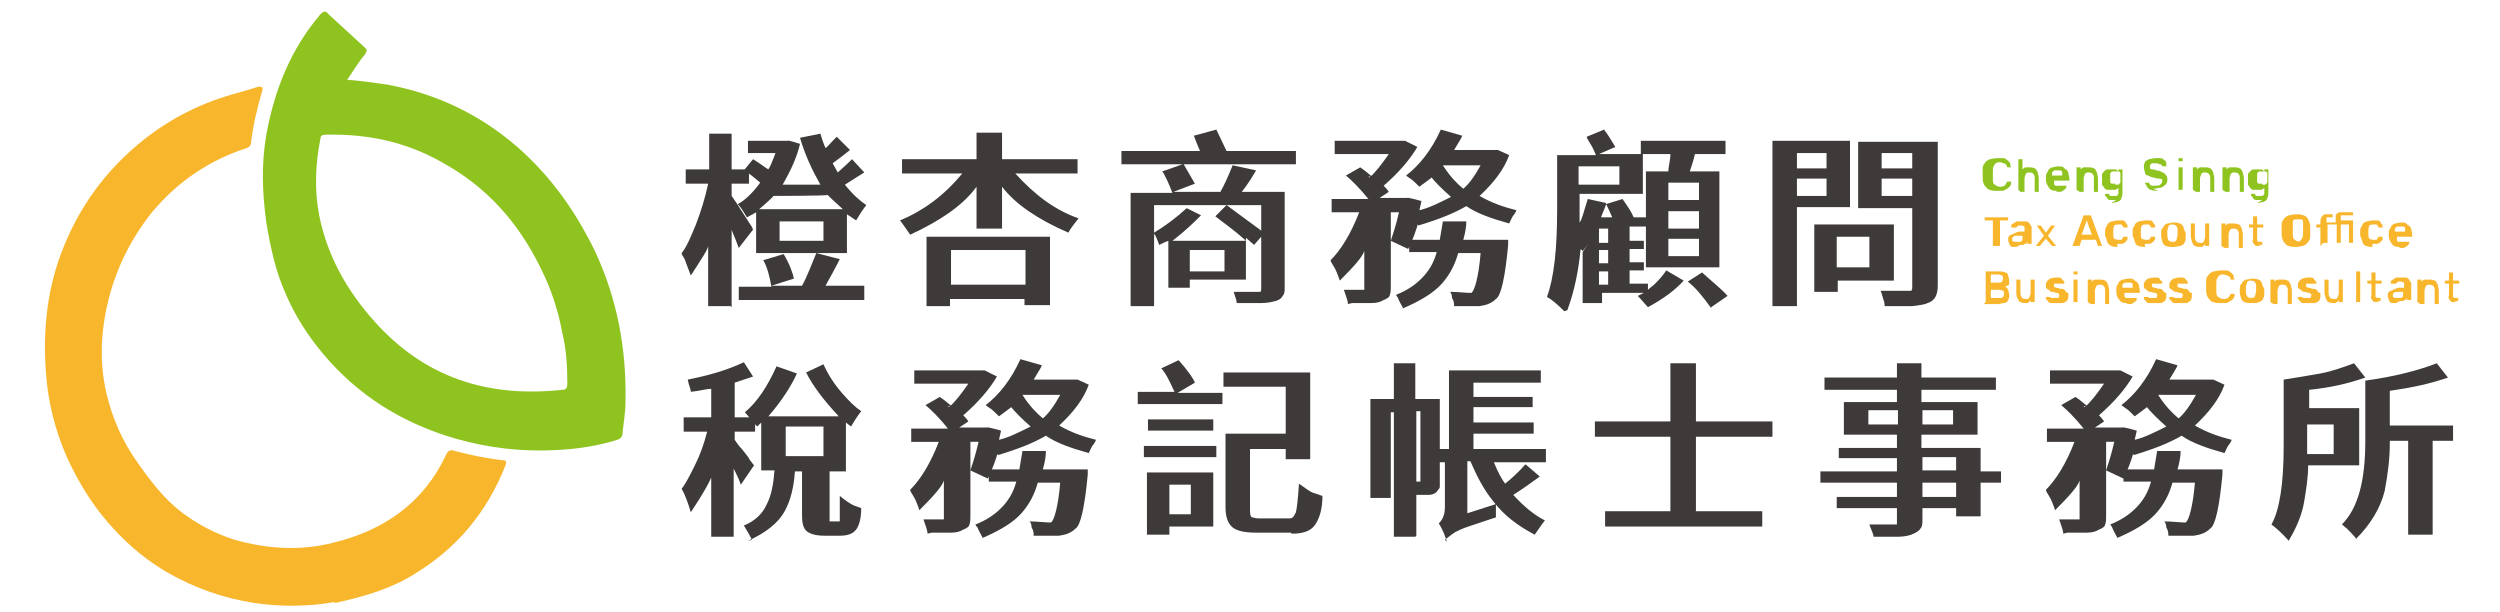 <?xml version="1.0" encoding="UTF-8"?>
<svg id="_圖層_1" data-name="圖層 1" xmlns="http://www.w3.org/2000/svg" version="1.1" viewBox="0 0 245 60">
  <defs>
    <style>
      .cls-1 {
        fill: #3d3a39;
      }

      .cls-1, .cls-2, .cls-3 {
        stroke-width: 0px;
      }

      .cls-2 {
        fill: #f8b62d;
      }

      .cls-3 {
        fill: #8fc31f;
      }
    </style>
  </defs>
  <g>
    <path class="cls-3" d="M33.8,7.8c1.5.1,2.8.3,4.2.5,4.8.9,9,2.9,12.7,6.1,3.3,2.9,5.7,6.3,7.6,10.2,2.2,4.7,3.1,9.6,3,14.8,0,1-.2,2.1-.3,3.1,0,.3-.2.5-.5.6-1.9.6-3.9.9-5.9,1-3.4.2-6.7-.2-9.9-1.1-5.2-1.5-9.6-4.2-13.1-8.4-1.5-1.8-2.7-3.7-3.6-5.8-1-2.2-1.5-4.6-1.9-7-.4-2.9-.5-5.7,0-8.6.8-4.4,2.4-8.4,5.3-11.8.3-.3.5-.4.8,0,1.2,1.1,2.4,2.2,3.6,3.3.3.3,0,.4,0,.6-.7.8-1.2,1.7-1.9,2.7ZM55.1,32.6c-.4-2.2-1.1-4.3-2.1-6.3-2.2-4.5-5.3-8-9.7-10.4-3.5-2-7.3-2.8-11.4-2.7-.3,0-.5.1-.5.4-.5,2.5-.6,5.1-.1,7.6.8,3.9,2.7,7.3,5.4,10.3,4.9,5.5,11.1,7.5,18.4,6.7.4,0,.5-.2.5-.6,0-1.7-.1-3.4-.5-5Z"/>
    <path class="cls-2" d="M32.8,59c-5.2.9-11,.2-16.4-2.9-1.9-1.1-3.6-2.5-5.1-4.1-2-2.1-3.5-4.5-4.7-7.1-1.2-2.7-1.9-5.5-2.1-8.4-.3-4,.1-8,1.5-11.7,1.7-4.5,4.4-8.2,8.2-11.2,2.7-2.1,5.7-3.6,9.1-4.5.7-.2,1.4-.4,2-.6.4,0,.5,0,.4.4-.5,1.7-.9,3.4-1.1,5.1,0,.3-.2.4-.4.5-3.7,1.2-6.8,3.3-9.3,6.3-2,2.5-3.4,5.3-4.2,8.3-.8,3.1-1,6.2-.3,9.3.6,2.6,1.6,4.9,3.2,7.1,1.2,1.7,2.5,3.4,4.2,4.7,1.6,1.2,3.3,2.1,5.2,2.7,3.2.9,6.4,1.1,9.6.3,5-1.2,8.9-3.9,11.1-8.6.2-.4.4-.6.9-.4,1.5.4,3,.7,4.6.9.4,0,.5.1.3.6-1.8,4.5-4.7,8-8.8,10.5-2.2,1.4-4.7,2.2-7.9,2.9Z"/>
  </g>
  <g>
    <path class="cls-1" d="M71.6,30h-2.2v-5.9c0,.3-.6,1.2-1.7,2.9-.3-.8-.5-1.3-.6-1.6-.2-.3-.3-.5-.3-.6.5-.6.9-1.6,1.4-2.8.5-1.3.9-2.6,1.2-4h-2.2v-1.4h2.3v-3.5h2.2v3.5h1.7v1.4h-1.7v1.2c.2.3.5.7.8,1.2.3.5.6.9.9,1.4.3.4.4.7.4.7l-1.4,1.8c-.4-1.1-.7-1.7-.7-1.8v7.6ZM83,24.8h-8.9v-4h0s-.3.2-.9.5c-.3-.5-.6-1-.9-1.3.6-.3,1.4-1,2.2-2.1-.7-.6-1.2-1-1.6-1.2l.9-1.1c.8.5,1.3.9,1.5,1,.2-.3.4-.8.7-1.6h-2.7v-1.2h3.9c0-.1,1.2.3,1.2.3-.3,1.3-.9,2.6-1.7,4h3.7c-.8-1.4-1.5-2.9-2-4.6l2-.4c.2.7.4,1.2.5,1.4.1,0,.5-.5,1.1-1.1l1.3,1.3c-.5.4-1,.8-1.7,1.3l.5.9c.2-.2.7-.6,1.4-1.3l1.2,1.3c-.5.3-1.1.7-1.9,1.2.8,1,1.5,1.6,2.1,2-.4.5-.7,1-1,1.5-.6-.4-.9-.6-.9-.6,0,0,0,0,0,0v3.9ZM84.7,29.4h-12.3v-1.3h3.2c-.2-1.1-.4-1.9-.8-2.6l2-.6c.6,1,.9,1.9,1,2.4l-2.2.7h3c.5-.9.9-2,1.4-3.2l2.3.6h0c0,0-.5,1-1.4,2.6h3.8v1.3ZM82.6,20.5c-.9-.8-1.4-1.3-1.5-1.4h0c0,.1-5.3.1-5.3.1h0c0,.1-1.4,1.3-1.4,1.3h8.2ZM80.7,23.6v-1.9h-4.3v1.9h4.3Z"/>
    <path class="cls-1" d="M89.2,23c-.3-.4-.6-.9-1-1.4,2.2-.9,4.3-2.4,6.1-4.6h-5.9v-1.4h7.3v-2.6h2.5v2.6h7.4v1.4h-6.1c1.9,2.1,3.9,3.6,6.2,4.4-.4.5-.8,1-1,1.4-3-1.3-5.2-2.8-6.5-4.5v4.1h-2.5v-4.1c-1.3,1.8-3.5,3.3-6.5,4.7ZM93.2,30h-2.4v-6.8h12.1v6.7h-2.5v-.6h-7.3v.7ZM100.5,27.9v-3.4h-7.3v3.4h7.3Z"/>
    <path class="cls-1" d="M113.1,30h-2.3v-11.1h4.1c-.2-.5-.4-1-.6-1.4-.2-.4-.3-.6-.4-.7l2-.7h-6v-1.3h7.7c-.3-.7-.5-1.2-.6-1.5l2.2-.6c.4.8.7,1.5,1,2.1h6.8v1.3h-11l1.1,1.9-2.1.8h4.6c.4-.7.8-1.6,1.2-2.6l2.3.5c-.3.5-.7,1.2-1.4,2.1h4.2v9.4c0,.3,0,.6-.2.8-.1.2-.3.4-.7.5-.4.1-.8.2-1.4.2-.6,0-1.3,0-2.4,0,0-.2-.1-.5-.3-1.1h2.6c0,0,.1,0,.1-.3,0-.2,0-1.9,0-5.1l-.7.8-.8-.7v4.1h-5.5v.8h-2.1v-4.6h0s-.3.1-.9.4c-.2-.6-.4-1-.5-1.1v6.8ZM122,23.5c-1-.9-2-1.6-2.9-2.3l1.1-1.1h-7.1v2.7c1-.6,2.1-1.4,3.2-2.4l1.4.7c-.6.6-1.5,1.5-2.8,2.5h7.2ZM120,26.6v-2.1h-3.4v2.1h3.4ZM123.6,22.6v-2.5h-3.4l3.4,2.5Z"/>
    <path class="cls-1" d="M132.1,29.8c0-.3-.2-.8-.4-1.4.6,0,1.2,0,2,0,0,0,0,0,0,0,0,0,0-1.3,0-3.8-.2.6-1,1.5-2.4,2.9-.2-.6-.4-1.1-.6-1.4-.2-.3-.3-.5-.3-.6,1-1,2-2.6,2.8-4.7h-2.7v-1.3h3.6c-.8-1-1.6-1.8-2.2-2.3l1.4-.8c.6.4,1,.8,1.4,1.1-.3-.2-.5-.2-.6-.2s0,0,0,0c0,0,0,0,.1.1.6-.5,1.2-1.3,1.9-2.3h-5.3v-1.3h6.9c0,0,1.2.6,1.2.6-.7,1.2-1.8,2.5-3.3,3.8.4.4.5.6.5.6l-.9.6h2.7c0-.1,1.4.3,1.4.3,0,.1-.1.4-.2.9.9-.2,1.9-.7,3.1-1.3-.9-.8-1.5-1.4-1.9-1.9,0,0-.5.4-1.2.9-.4-.4-.7-.7-.9-.8-.3-.2-.4-.3-.4-.3,1.3-1,2.5-2.5,3.4-4.5l2.1.6c-.1.3-.4.7-.8,1.4h4.3c0,0,1.1.5,1.1.5-.5,1.4-1.5,2.7-2.9,4,1.2.7,2.4,1.1,3.6,1.4,0,0,0,.1-.2.4-.2.2-.3.5-.5.9-1.8-.5-3.2-1-4.2-1.7-1.2.7-2.7,1.3-4.7,1.9-.1-.2-.2-.5-.3-.7l.3.4c-.2.7-.5,1.6-1,2.6l-1.7-.8c.2-.6.5-1.5.8-2.8h-.8v7.2c0,.4,0,.7-.1.9,0,.2-.3.4-.6.5-.3.2-.7.3-1.2.3-.5,0-1.1,0-1.9,0ZM137.5,30.2c-.2-.4-.4-.7-.5-1-.1-.2-.2-.3-.2-.3,1-.4,1.8-.9,2.5-1.6.7-.7,1.2-1.5,1.5-2.6h-2.7v-1.2h3c.1-.6.2-1.2.3-1.8h2.3c0,.5-.1,1.1-.3,1.8,2.5,0,4,0,4.4,0,0,.2,0,.3,0,.5-.3,3.2-.7,5-1.2,5.3-.4.4-.9.6-1.6.7-.2,0-.5,0-.9,0s-1,0-1.6,0c0-.2,0-.5-.2-.8,0-.3-.1-.5-.2-.6.8,0,1.5.1,1.9.1s.2,0,.2,0c.3-.2.7-1.5.9-3.9h-2.2c-.3,1.1-.8,2.1-1.6,3-.8.9-2.1,1.7-4,2.5ZM143.4,18.5c.5-.4,1.1-1.2,1.7-2.3h-3.7c.7,1.1,1.4,1.8,2,2.3Z"/>
    <path class="cls-1" d="M153.3,30.5c-.7-.7-1.3-1.2-1.7-1.4.7-1.9,1-4.7,1-8.6v-5.3h3.8c-.2-.5-.4-.9-.6-1.2-.2-.3-.3-.5-.3-.6l1.7-.7c.6.8.9,1.4,1.1,1.7l-1.6.7h4.3v3.9h-6.2c0,1.6,0,2.5,0,2.8.2-.2.4-1,.8-2.3l1.8.4c0,.3-.3.8-.5,1.4h1.1c-.3-.7-.5-1.1-.6-1.3l1.6-.5c.5.7.9,1.3,1.1,1.8h1.3v.9h-1.7v1.4h1.4v.8h-1.4v1.3h1.4v.8h-1.4v1.3h1.8v.6s.2-.2.6-.5c.4-.4.8-.8,1.2-1.4l1.7,1c-.8.9-2,1.8-3.5,2.6-.3-.3-.6-.7-1-1.1l.6-.3h-4.1v1h-1.9v-5c.4-.6.6-.8.6-.8,0,0-.2.2-.6.7l-.5-.5.3.3c-.2,2.1-.6,4.1-1.3,6ZM158.7,18.1v-1.8h-4v1.8h4ZM157.6,23.8v-1.4h-.9v1.4h.9ZM157.6,25.8v-1.3h-.9v1.3h.9ZM157.6,27.9v-1.3h-.9v1.3h.9ZM168.6,26.2h-7.3v-9.4h2.2c0-.5.2-1.1.2-1.7h-2.9v-1.3h8.3v1.3h-3c-.1.5-.3,1.1-.5,1.7h2.9v9.4ZM166.5,19.6v-1.7h-3v1.7h3ZM166.5,22.4v-1.7h-3v1.7h3ZM166.5,25.1v-1.7h-3v1.7h3ZM167.7,30.2c-.8-1.1-1.5-2-2.3-2.6l1.4-.9c1.1,1,2,1.7,2.5,2.3l-1.6,1.1Z"/>
    <path class="cls-1" d="M176.1,30h-2.4V13.8h7.6v6.5h-5.2v9.7ZM179,16.5v-1.5h-2.9v1.5h2.9ZM179,19.2v-1.7h-2.9v1.7h2.9ZM180.1,28.6h-2.3v-6.6h7.8v5.5h-5.5v1.1ZM183.2,26.2v-3h-3.2v3h3.2ZM184.7,30c0-.3-.1-.6-.2-.9-.1-.4-.2-.6-.2-.6.9,0,1.8,0,2.6,0h.4c0,0,.1-.1.1-.3,0-.2,0-2.8,0-7.8h-5.3v-6.5h7.8v14.1c0,.9-.3,1.5-1,1.7-.4.2-.9.2-1.5.3-.6,0-1.5,0-2.6,0ZM187.4,16.5v-1.5h-3v1.5h3ZM187.4,19.2v-1.7h-3v1.7h3Z"/>
    <path class="cls-1" d="M71.9,52.6h-2.2v-5.8c-.2.5-.8,1.6-2,3.4-.3-1-.6-1.8-.9-2.3.4-.5.8-1.3,1.3-2.3.5-1,.9-2.1,1.2-3.3h-2.3v-1.4h2.7v-2.8c-.4,0-1.1.2-2,.3,0-.3-.2-.6-.3-1.2,2-.4,3.8-.9,5.5-1.7l.9,1.4c-.6.2-1.2.4-1.8.6v3.4h2v1.4h-2v.8c.2.3.4.6.7.9.3.4.6.7.8,1.1.3.4.4.5.4.5l-1.3,1.9c-.3-.9-.7-1.5-.9-2l.2.3v6.8ZM73.7,52.9c-.2-.4-.5-.9-.8-1.4,1-.4,1.8-1.1,2.2-2,.5-.9.7-2.1.8-3.4h-1.3v-4.7c.3-.3.5-.5.5-.5-.1.2-.4.4-.9.9l-1.2-1.4c1.2-1,2.2-2.5,3.1-4.5l2,.7c-.6,1.3-1.5,2.7-2.8,4.2h6.9c-1.4-1.5-2.5-2.9-3.2-4.3l1.7-.8c.5,1.1,1.1,2,1.8,2.8.7.8,1.3,1.4,1.9,1.8-.4.5-.7,1-1,1.5-.5-.4-.9-.7-1-.8l.5.4v4.8h-1.6c0,3.2,0,4.8,0,4.9,0,0,0,0,0,0s0,0,0,0h1c0,0,0,0,0,0s0,0,0-.1c0,0,0-.3,0-.6,0-.4,0-1,0-1.8.6.5,1.1.8,1.3.9.3.1.5.2.8.3,0,1-.2,1.7-.5,2.1-.3.4-.8.6-1.6.6h-1.5c-.9,0-1.5-.2-1.8-.5-.3-.3-.4-.8-.4-1.5v-4.3h-.7c-.1,1.5-.4,2.8-1,3.9-.6,1.1-1.8,2.1-3.6,2.9ZM80.7,44.7v-2.9h-3.7v2.9h3.7Z"/>
    <path class="cls-1" d="M90.9,52.3c0-.3-.2-.8-.4-1.4.6,0,1.2,0,2,0,0,0,0,0,0,0,0,0,0-1.3,0-3.8-.2.6-1,1.5-2.4,2.9-.2-.6-.4-1.1-.6-1.4-.2-.3-.3-.5-.3-.6,1-1,2-2.6,2.8-4.7h-2.7v-1.3h3.6c-.8-1-1.6-1.8-2.2-2.3l1.4-.8c.6.4,1,.8,1.4,1.1-.3-.2-.5-.2-.6-.2s0,0,0,0c0,0,0,0,.1.1.6-.5,1.2-1.3,1.9-2.3h-5.3v-1.3h6.9c0,0,1.2.6,1.2.6-.7,1.2-1.8,2.5-3.3,3.8.4.4.5.6.5.6l-.9.6h2.7c0-.1,1.4.3,1.4.3,0,.1-.1.4-.2.9.9-.2,1.9-.7,3.1-1.3-.9-.8-1.5-1.4-1.9-1.9,0,0-.5.4-1.2.9-.4-.4-.7-.7-.9-.8-.3-.2-.4-.3-.4-.3,1.3-1,2.5-2.5,3.4-4.5l2.1.6c-.1.3-.4.7-.8,1.4h4.3c0,0,1.1.5,1.1.5-.5,1.4-1.5,2.7-2.9,4,1.2.7,2.4,1.1,3.6,1.4,0,0,0,.1-.2.4-.2.2-.3.5-.5.9-1.8-.5-3.2-1-4.2-1.7-1.2.7-2.7,1.3-4.7,1.9-.1-.2-.2-.5-.3-.7l.3.4c-.2.7-.5,1.6-1,2.6l-1.7-.8c.2-.6.5-1.5.8-2.8h-.8v7.2c0,.4,0,.7-.1.9,0,.2-.3.4-.6.5-.3.2-.7.3-1.2.3-.5,0-1.1,0-1.9,0ZM96.3,52.7c-.2-.4-.4-.7-.5-1-.2-.2-.2-.3-.2-.3,1-.4,1.8-.9,2.5-1.6.7-.7,1.2-1.5,1.5-2.6h-2.7v-1.2h3c.1-.6.2-1.2.3-1.8h2.3c0,.5-.1,1.1-.3,1.8,2.5,0,4,0,4.4,0,0,.2,0,.3,0,.5-.3,3.2-.7,5-1.2,5.3-.4.4-.9.6-1.6.7-.2,0-.5,0-.9,0s-1,0-1.6,0c0-.2,0-.5-.2-.8,0-.3-.1-.5-.2-.6.8,0,1.5.1,1.9.1s.2,0,.2,0c.3-.2.7-1.5.9-3.9h-2.2c-.3,1.1-.8,2.1-1.6,3-.8.9-2.1,1.7-4,2.5ZM102.2,41c.5-.4,1.1-1.2,1.7-2.3h-3.7c.7,1.1,1.4,1.8,2,2.3Z"/>
    <path class="cls-1" d="M119.8,39.6h-8.3v-1.2h3.6c-.5-1.1-.9-1.9-1.3-2.3l1.7-.8c1,1.1,1.5,1.9,1.6,2.2l-1.7,1h4.4v1.2ZM119.2,44.8h-7.1v-1.1h7.1v1.1ZM114.6,52.4h-2.2v-6.1h6.5v5.3h-4.3v.8ZM118.9,42.2h-6.4v-1.1h6.4v1.1ZM116.7,50.4v-2.9h-2.1v2.9h2.1ZM126.5,52.2h-3.4c-1.2,0-2-.2-2.4-.6-.4-.4-.6-1-.6-1.9v-7.2h5.9v-4.6h-6.1v-1.4h8.5v8.5h-2.4v-1h-3.5v5.8c0,.5,0,.8.2.9.1,0,.3.1.6.1h3.1c.3,0,.4-.2.6-.6.1-.4.2-1.3.3-2.8.7.5,1.1.8,1.4.9.3.1.6.2.9.3,0,1.3-.3,2.2-.7,2.8-.4.6-1.1.9-2.3.9Z"/>
    <path class="cls-1" d="M138.7,52.6h-2.1v-12.2h-.3v8.4h-2v-9.7h2.3v-3.5h2.1v3.5h2.4c0,5.6,0,8.4,0,8.6,0,.2-.2.3-.3.5-.2.2-.5.3-.8.3-.3,0-.8,0-1.4,0,0-.2,0-.5-.2-.8,0-.3-.1-.5-.1-.5h1s-.1,0-.1,0c0,0,0,0,0,0s0-2.3,0-6.9h-.4v12.2ZM141.8,53.1c-.2-.6-.4-1.2-.8-1.8.4-.4.6-.9.6-1.6v-4.4h-.8v-1.3h1.2v-7.7h9v1.2h-6.6v1.4h5.8v1h-5.8v1.5h5.9v1.1h-5.9v1.5h7.1v1.3h-5.1c.4,1,.8,1.7,1.1,2.1.5-.4,1.2-1,2-1.9l1.4,1.2c-.7.5-1.5,1.1-2.6,1.8,1.1,1.2,2.1,2,3.1,2.5-.4.5-.7,1-1,1.4-1.7-.9-3-1.9-4-3.2-1-1.2-1.7-2.6-2.3-4h-.3v5.1l2.8-.9c0,.8,0,1.2,0,1.3-1.2.4-2.1.7-2.7.9-.6.2-1,.4-1.2.5-.2.1-.6.4-1.1.8Z"/>
    <path class="cls-1" d="M172.7,51.6h-15.4v-1.5h6.4v-7.3h-7.4v-1.5h7.4v-5.7h2.5v5.7h7.5v1.5h-7.5v7.3h6.5v1.5Z"/>
    <path class="cls-1" d="M183.6,52.6c0-.3-.2-.6-.4-1.2h2.3c.2,0,.4,0,.4,0,0,0,0-.6,0-1.6h-5.9v-1.1h5.9v-1.4h-7.5v-1.1h7.5v-1.3h-5.7v-1h5.7v-1.3h-5.2v-3.2h5.2v-1.2h-7.1v-1.2h7.1v-1.4h2.4v1.4h7.3v1.2h-7.3v1.2h5.5v3.2h-5.5v1.3h5.8v2.3h2v1.1h-2v3.3h-2.4v-.8h-3.3v1.1c0,.4,0,.7-.2.9-.1.2-.4.4-.9.6-.3.1-.7.2-1.3.2-.6,0-1.4,0-2.4,0ZM186,41.6v-1.4h-2.9v1.4h2.9ZM191.4,41.6v-1.4h-3v1.4h3ZM191.7,46.1v-1.3h-3.3v1.3h3.3ZM191.7,48.7v-1.4h-3.3v1.4h3.3Z"/>
    <path class="cls-1" d="M202.2,52.3c0-.3-.2-.8-.4-1.4.6,0,1.2,0,2,0,0,0,0,0,0,0,0,0,0-1.3,0-3.8-.2.6-1,1.5-2.4,2.9-.2-.6-.4-1.1-.6-1.4-.2-.3-.3-.5-.3-.6,1-1,2-2.6,2.8-4.7h-2.7v-1.3h3.6c-.8-1-1.6-1.8-2.2-2.3l1.4-.8c.6.4,1,.8,1.4,1.1-.3-.2-.5-.2-.6-.2s0,0,0,0c0,0,0,0,.1.1.6-.5,1.2-1.3,1.9-2.3h-5.3v-1.3h6.9c0,0,1.2.6,1.2.6-.7,1.2-1.8,2.5-3.3,3.8.4.4.5.6.5.6l-.9.6h2.7c0-.1,1.4.3,1.4.3,0,.1-.1.4-.2.9.9-.2,1.9-.7,3.1-1.3-.9-.8-1.5-1.4-1.9-1.9,0,0-.5.4-1.2.9-.4-.4-.7-.7-.9-.8-.3-.2-.4-.3-.4-.3,1.3-1,2.5-2.5,3.4-4.5l2.1.6c-.1.3-.4.7-.8,1.4h4.3c0,0,1.1.5,1.1.5-.5,1.4-1.5,2.7-2.9,4,1.2.7,2.4,1.1,3.6,1.4,0,0,0,.1-.2.4-.2.2-.3.5-.5.9-1.8-.5-3.2-1-4.2-1.7-1.2.7-2.7,1.3-4.7,1.9-.1-.2-.2-.5-.3-.7l.3.4c-.2.7-.5,1.6-1,2.6l-1.7-.8c.2-.6.5-1.5.8-2.8h-.8v7.2c0,.4,0,.7-.1.9,0,.2-.3.4-.6.5-.3.2-.7.3-1.2.3-.5,0-1.1,0-1.9,0ZM207.5,52.7c-.2-.4-.4-.7-.5-1-.1-.2-.2-.3-.2-.3,1-.4,1.8-.9,2.5-1.6.7-.7,1.2-1.5,1.5-2.6h-2.7v-1.2h3c.1-.6.2-1.2.3-1.8h2.3c0,.5-.1,1.1-.3,1.8,2.5,0,4,0,4.4,0,0,.2,0,.3,0,.5-.3,3.2-.7,5-1.2,5.3-.4.4-.9.6-1.6.7-.2,0-.5,0-.9,0s-1,0-1.6,0c0-.2,0-.5-.2-.8,0-.3-.1-.5-.2-.6.8,0,1.5.1,1.9.1s.2,0,.2,0c.3-.2.7-1.5.9-3.9h-2.2c-.3,1.1-.8,2.1-1.6,3-.8.9-2.1,1.7-4,2.5ZM213.5,41c.5-.4,1.1-1.2,1.7-2.3h-3.7c.7,1.1,1.4,1.8,2,2.3Z"/>
    <path class="cls-1" d="M224.3,53c-.7-.8-1.3-1.3-1.7-1.6.8-1.4,1.2-4,1.2-7.7v-6.5c1.3-.2,2.5-.4,3.6-.6,1.1-.2,2.2-.6,3.3-1l1.1,1.4c-1.7.6-3.5,1-5.5,1.2v1.8h4.9v5.6h-5c0,1.2-.2,2.4-.4,3.6-.2,1.2-.7,2.4-1.4,3.6ZM228.7,44.5v-2.9h-2.6v2.9h2.6ZM231,52.9c-.4-.5-.7-.8-1-1.1-.3-.2-.4-.4-.5-.4,1.6-1.6,2.3-4.3,2.3-8.2v-5.9c2.9-.4,5.2-1,7-1.7l1.1,1.4c-1.7.6-3.6,1-5.7,1.3v3.4h6.2v1.5h-2v9.2h-2.4v-9.2h-1.8v.3c0,1.5-.2,3-.5,4.6-.4,1.6-1.3,3.2-2.8,4.7Z"/>
  </g>
  <path class="cls-3" d="M195.7,18.7c-.3,0-.5,0-.7-.1-.2,0-.3-.2-.5-.4-.1-.2-.2-.4-.2-.7,0-.1,0-.3,0-.4s0-.3,0-.4c0-.3,0-.5.2-.7.1-.2.3-.3.5-.4.2,0,.4-.1.7-.1s.4,0,.6,0c.2,0,.3.1.4.2.1,0,.2.2.3.3,0,.1,0,.3.1.4,0,0,0,0,0,0,0,0,0,0,0,0h-.4s0,0,0,0c0,0,0,0,0,0,0-.2-.1-.3-.3-.4-.1,0-.3-.1-.4-.1s-.4,0-.5.2c-.1.1-.2.3-.2.6,0,.3,0,.5,0,.8,0,.3,0,.5.2.6.1.1.3.2.5.2s.3,0,.4-.1c.1,0,.2-.2.3-.4,0,0,0,0,0,0,0,0,0,0,0,0h.4s0,0,0,0c0,0,0,0,0,0,0,.1,0,.3-.1.4,0,.1-.2.2-.3.3-.1,0-.3.2-.4.2-.2,0-.4,0-.6,0Z"/>
  <path class="cls-3" d="M197.8,18.6s0,0,0,0c0,0,0,0,0,0v-3s0,0,0,0c0,0,0,0,0,0h.4s0,0,0,0c0,0,0,0,0,0v1c0,0,.2-.2.3-.2.1,0,.3,0,.4,0s.3,0,.5.1c.1,0,.2.2.3.4,0,.2.1.3.1.6v1.3s0,0,0,0c0,0,0,0,0,0h-.4s0,0,0,0c0,0,0,0,0,0v-1.3c0-.2,0-.3-.1-.4,0-.1-.2-.2-.4-.2s-.3,0-.4.2c0,.1-.1.2-.1.4v1.3s0,0,0,0c0,0,0,0,0,0h-.4Z"/>
  <path class="cls-3" d="M201.6,18.7c-.3,0-.6,0-.8-.3s-.3-.5-.3-.8c0,0,0,0,0-.1s0,0,0-.1c0-.2,0-.4.2-.6,0-.2.2-.3.4-.4.2,0,.4-.1.6-.1s.5,0,.6.2c.2.1.3.2.4.4,0,.2.1.4.1.6h0c0,.1,0,.2,0,.2s0,0,0,0h-1.5c0,.1,0,.2,0,.3,0,0,0,.2.2.2,0,0,.2,0,.3,0s.2,0,.2,0c0,0,.1,0,.1,0,0,0,0,0,0,0,0,0,0,0,0,0,0,0,0,0,0,0h.4s0,0,0,0c0,0,0,0,0,0,0,0,0,.1,0,.2,0,0-.1.1-.2.2,0,0-.2.1-.3.2-.1,0-.3,0-.5,0ZM201.1,17.2h1c0-.1,0-.2,0-.3,0,0,0-.2-.2-.2,0,0-.2,0-.3,0s-.2,0-.3,0c0,0-.1.1-.2.2,0,0,0,.2,0,.3h0Z"/>
  <path class="cls-3" d="M203.5,18.6s0,0,0,0c0,0,0,0,0,0v-2.2s0,0,0,0c0,0,0,0,0,0h.4s0,0,0,0c0,0,0,0,0,0v.2c0,0,.2-.2.3-.2s.3,0,.5,0,.3,0,.5.1c.1,0,.2.2.3.4,0,.2.1.3.1.6v1.3s0,0,0,0c0,0,0,0,0,0h-.4s0,0,0,0c0,0,0,0,0,0v-1.3c0-.2,0-.3-.1-.4,0-.1-.2-.2-.4-.2s-.3,0-.4.2c0,.1-.1.2-.1.4v1.3s0,0,0,0c0,0,0,0,0,0h-.4Z"/>
  <path class="cls-3" d="M207.4,19.6c-.2,0-.4,0-.6,0-.1,0-.3-.1-.3-.2,0,0-.1-.2-.2-.2,0,0,0-.1,0-.2,0,0,0,0,0,0,0,0,0,0,0,0h.4s0,0,0,0c0,0,0,0,0,0,0,0,0,0,0,.1,0,0,0,0,.1.1,0,0,.1,0,.3,0s.2,0,.3,0c0,0,.1,0,.2-.2,0,0,0-.2,0-.3v-.3c0,0-.2.2-.3.2-.1,0-.3,0-.4,0s-.3,0-.4,0c-.1,0-.2-.1-.3-.2,0,0-.1-.2-.2-.3,0-.1,0-.3,0-.4,0,0,0-.2,0-.2,0-.2,0-.3,0-.4,0-.1.1-.2.2-.3,0,0,.2-.2.3-.2.1,0,.3,0,.4,0s.3,0,.4,0c.1,0,.2.1.3.2v-.2s0,0,0,0,0,0,0,0h.4s0,0,0,0c0,0,0,0,0,0v2.2c0,.2,0,.4-.1.6,0,.2-.2.3-.4.4-.2,0-.4.1-.6.1ZM207.3,18.1c.1,0,.2,0,.3,0,0,0,.1-.1.2-.2,0,0,0-.2,0-.3,0,0,0,0,0-.2s0-.1,0-.1c0,0,0-.2,0-.3,0,0,0-.2-.2-.2,0,0-.2,0-.3,0s-.2,0-.3,0-.1.1-.2.2c0,0,0,.2,0,.3,0,0,0,.1,0,.2,0,.1,0,.2,0,.3,0,0,0,.2.2.2,0,0,.2,0,.3,0Z"/>
  <path class="cls-3" d="M211.5,18.7c-.3,0-.5,0-.7-.1-.2,0-.3-.2-.4-.3,0-.1-.2-.3-.2-.4,0,0,0,0,0,0,0,0,0,0,0,0h.4s0,0,0,0c0,0,0,0,0,0,0,0,0,.1.1.2,0,0,.1.1.2.1,0,0,.2,0,.3,0,.2,0,.4,0,.5-.1s.2-.2.2-.3,0-.2,0-.2c0,0-.1-.1-.3-.1-.1,0-.3,0-.5-.1-.2,0-.4-.1-.6-.2-.2,0-.3-.2-.3-.3,0-.1-.1-.3-.1-.5s0-.3.1-.5c0-.1.2-.2.4-.3.2,0,.4-.1.6-.1s.4,0,.5,0c.2,0,.3.1.4.2.1,0,.2.2.2.3,0,0,0,.2,0,.3,0,0,0,0,0,0,0,0,0,0,0,0h-.4s0,0,0,0c0,0,0,0,0,0,0,0,0-.2-.2-.2-.1,0-.2-.1-.4-.1s-.3,0-.4,0c-.1,0-.2.2-.2.3s0,.2,0,.2c0,0,.1.1.2.1.1,0,.3,0,.4.1.3,0,.5.1.6.2.2,0,.3.2.4.3s.1.3.1.4,0,.4-.2.5c-.1.1-.3.3-.5.3s-.4.1-.7.1Z"/>
  <path class="cls-3" d="M213.5,15.8s0,0,0,0c0,0,0,0,0,0v-.3s0,0,0,0c0,0,0,0,0,0h.4s0,0,0,0c0,0,0,0,0,0v.3s0,0,0,0c0,0,0,0,0,0h-.4ZM213.5,18.6s0,0,0,0c0,0,0,0,0,0v-2.2s0,0,0,0c0,0,0,0,0,0h.4s0,0,0,0c0,0,0,0,0,0v2.2s0,0,0,0c0,0,0,0,0,0h-.4Z"/>
  <path class="cls-3" d="M214.9,18.6s0,0,0,0c0,0,0,0,0,0v-2.2s0,0,0,0c0,0,0,0,0,0h.4s0,0,0,0c0,0,0,0,0,0v.2c0,0,.2-.2.3-.2s.3,0,.5,0,.3,0,.5.1c.1,0,.2.2.3.4,0,.2.1.3.1.6v1.3s0,0,0,0c0,0,0,0,0,0h-.4s0,0,0,0c0,0,0,0,0,0v-1.3c0-.2,0-.3-.1-.4,0-.1-.2-.2-.4-.2s-.3,0-.4.2c0,.1-.1.2-.1.4v1.3s0,0,0,0c0,0,0,0,0,0h-.4Z"/>
  <path class="cls-3" d="M217.8,18.6s0,0,0,0c0,0,0,0,0,0v-2.2s0,0,0,0c0,0,0,0,0,0h.4s0,0,0,0c0,0,0,0,0,0v.2c0,0,.2-.2.3-.2s.3,0,.5,0,.3,0,.5.1c.1,0,.2.2.3.4,0,.2.1.3.1.6v1.3s0,0,0,0c0,0,0,0,0,0h-.4s0,0,0,0c0,0,0,0,0,0v-1.3c0-.2,0-.3-.1-.4,0-.1-.2-.2-.4-.2s-.3,0-.4.2c0,.1-.1.2-.1.4v1.3s0,0,0,0c0,0,0,0,0,0h-.4Z"/>
  <path class="cls-3" d="M221.7,19.6c-.2,0-.4,0-.6,0-.1,0-.3-.1-.3-.2,0,0-.1-.2-.2-.2,0,0,0-.1,0-.2,0,0,0,0,0,0s0,0,0,0h.4s0,0,0,0c0,0,0,0,0,0,0,0,0,0,0,.1,0,0,0,0,.1.1,0,0,.1,0,.3,0s.2,0,.3,0c0,0,.1,0,.2-.2,0,0,0-.2,0-.3v-.3c0,0-.2.2-.3.2-.1,0-.3,0-.4,0s-.3,0-.4,0c-.1,0-.2-.1-.3-.2,0,0-.1-.2-.2-.3,0-.1,0-.3,0-.4,0,0,0-.2,0-.2,0-.2,0-.3,0-.4,0-.1.1-.2.2-.3,0,0,.2-.2.3-.2.1,0,.3,0,.4,0s.3,0,.4,0c.1,0,.2.1.3.2v-.2s0,0,0,0c0,0,0,0,0,0h.4s0,0,0,0c0,0,0,0,0,0v2.2c0,.2,0,.4-.1.6,0,.2-.2.3-.4.4-.2,0-.4.1-.6.1ZM221.7,18.1c.1,0,.2,0,.3,0,0,0,.1-.1.2-.2,0,0,0-.2,0-.3,0,0,0,0,0-.2s0-.1,0-.1c0,0,0-.2,0-.3,0,0,0-.2-.2-.2s-.2,0-.3,0-.2,0-.3,0-.1.1-.2.2c0,0,0,.2,0,.3,0,0,0,.1,0,.2,0,.1,0,.2,0,.3,0,0,0,.2.2.2,0,0,.2,0,.3,0Z"/>
  <path class="cls-2" d="M195.3,24.1s0,0,0,0,0,0,0,0v-2.5h-.8s0,0,0,0c0,0,0,0,0,0v-.3s0,0,0,0c0,0,0,0,0,0h2.3s0,0,0,0c0,0,0,0,0,0v.3s0,0,0,0c0,0,0,0,0,0h-.8v2.5s0,0,0,0c0,0,0,0,0,0h-.4Z"/>
  <path class="cls-2" d="M197.6,24.2c-.2,0-.3,0-.4,0-.1,0-.2-.1-.3-.3,0-.1-.1-.2-.1-.4,0-.2,0-.4.3-.5s.4-.2.7-.3h.6v-.2c0-.1,0-.2,0-.3,0,0-.2-.1-.3-.1s-.2,0-.3,0c0,0-.1.1-.2.2,0,0,0,0-.1,0h-.4s0,0,0,0c0,0,0,0,0,0,0,0,0-.1,0-.2,0,0,0-.1.2-.2,0,0,.2-.1.3-.2.1,0,.3,0,.5,0s.4,0,.5,0c.1,0,.2.1.3.2,0,0,.1.2.2.3,0,.1,0,.2,0,.3v1.4s0,0,0,0c0,0,0,0,0,0h-.4s0,0,0,0c0,0,0,0,0,0v-.2c0,0,0,.1-.2.2,0,0-.1,0-.2.1,0,0-.2,0-.3,0ZM197.7,23.7c.1,0,.2,0,.3,0,0,0,.2-.1.2-.2s0-.2,0-.4h0c0,0-.5,0-.5,0-.2,0-.3,0-.4.1,0,0-.1.1-.1.2s0,.1,0,.2c0,0,0,0,.2.1,0,0,.1,0,.2,0Z"/>
  <path class="cls-2" d="M199.5,24.1s0,0,0,0c0,0,0,0,0,0s0,0,0,0c0,0,0,0,0,0l.8-1-.7-1s0,0,0,0c0,0,0,0,0,0,0,0,0,0,0,0,0,0,0,0,0,0h.4s0,0,0,0c0,0,0,0,0,0l.5.7.5-.7s0,0,0,0c0,0,0,0,0,0h.4s0,0,0,0c0,0,0,0,0,0s0,0,0,0c0,0,0,0,0,0l-.7,1,.8,1s0,0,0,0c0,0,0,0,0,0,0,0,0,0,0,0s0,0,0,0h-.4s0,0,0,0c0,0,0,0,0,0l-.6-.7-.6.7s0,0,0,0c0,0,0,0,0,0h-.4Z"/>
  <path class="cls-2" d="M203.1,24.1s0,0,0,0c0,0,0,0,0,0s0,0,0,0l1.1-3s0,0,0,0c0,0,0,0,.1,0h.5s0,0,.1,0c0,0,0,0,0,0l1.1,3s0,0,0,0c0,0,0,0,0,0,0,0,0,0,0,0h-.4s0,0,0,0c0,0,0,0,0,0l-.2-.6h-1.4l-.2.6s0,0,0,0c0,0,0,0,0,0h-.4ZM204,23h1l-.5-1.4-.5,1.4Z"/>
  <path class="cls-2" d="M207.5,24.2c-.2,0-.4,0-.6-.1s-.3-.2-.4-.4c0-.2-.1-.3-.2-.6,0,0,0-.1,0-.2s0-.1,0-.2c0-.2,0-.4.2-.6,0-.2.2-.3.4-.4.2,0,.4-.1.6-.1s.4,0,.5,0c.1,0,.3.1.3.2,0,0,.2.2.2.3,0,0,0,.2,0,.2,0,0,0,0,0,0,0,0,0,0,0,0h-.4s0,0,0,0c0,0,0,0,0,0,0-.1-.1-.2-.2-.3,0,0-.2,0-.3,0s-.3,0-.4.1c0,0-.1.2-.1.5,0,.1,0,.2,0,.3,0,.2,0,.4.1.5,0,0,.2.1.4.1s.2,0,.3,0c0,0,.1-.1.2-.3,0,0,0,0,0,0,0,0,0,0,0,0h.4s0,0,0,0c0,0,0,0,0,0,0,0,0,.1,0,.2,0,0,0,.1-.1.2,0,0-.1.1-.2.2,0,0-.2.1-.3.1-.1,0-.3,0-.4,0Z"/>
  <path class="cls-2" d="M210.2,24.2c-.2,0-.4,0-.6-.1-.2,0-.3-.2-.4-.4,0-.2-.1-.3-.2-.6,0,0,0-.1,0-.2s0-.1,0-.2c0-.2,0-.4.2-.6,0-.2.2-.3.4-.4.2,0,.4-.1.6-.1s.4,0,.5,0c.1,0,.3.1.3.2s.2.2.2.3c0,0,0,.2,0,.2,0,0,0,0,0,0,0,0,0,0,0,0h-.4s0,0,0,0c0,0,0,0,0,0,0-.1-.1-.2-.2-.3,0,0-.2,0-.3,0s-.3,0-.4.1c0,0-.1.2-.1.5,0,.1,0,.2,0,.3,0,.2,0,.4.1.5,0,0,.2.1.4.1s.2,0,.3,0c0,0,.1-.1.2-.3,0,0,0,0,0,0,0,0,0,0,0,0h.4s0,0,0,0c0,0,0,0,0,0,0,0,0,.1,0,.2,0,0,0,.1-.1.2,0,0-.1.1-.2.2,0,0-.2.1-.3.1-.1,0-.3,0-.4,0Z"/>
  <path class="cls-2" d="M212.9,24.2c-.2,0-.5,0-.6-.1-.2,0-.3-.2-.4-.4,0-.2-.1-.3-.1-.5,0,0,0-.1,0-.2s0-.1,0-.2c0-.2,0-.4.2-.5,0-.2.2-.3.4-.4.2,0,.4-.1.6-.1s.4,0,.6.1c.2,0,.3.2.4.4,0,.2.1.3.2.5,0,0,0,.1,0,.2s0,.1,0,.2c0,.2,0,.4-.1.5,0,.2-.2.3-.4.4-.2,0-.4.1-.6.1ZM212.9,23.7c.2,0,.3,0,.4-.2,0-.1.1-.3.1-.5,0,0,0-.1,0-.2s0-.1,0-.2c0-.2,0-.3-.1-.4,0-.1-.2-.2-.4-.2s-.3,0-.4.2c0,.1-.1.3-.1.4,0,0,0,.1,0,.2s0,.1,0,.2c0,.2,0,.3.1.5,0,.1.2.2.4.2Z"/>
  <path class="cls-2" d="M215.6,24.2c-.2,0-.3,0-.5-.1-.1,0-.2-.2-.3-.4,0-.2-.1-.3-.1-.5v-1.3s0,0,0,0c0,0,0,0,0,0h.4s0,0,0,0c0,0,0,0,0,0v1.3c0,.4.2.6.5.6s.3,0,.4-.2c0-.1.1-.2.1-.4v-1.3s0,0,0,0,0,0,0,0h.4s0,0,0,0c0,0,0,0,0,0v2.2s0,0,0,0c0,0,0,0,0,0h-.4s0,0,0,0c0,0,0,0,0,0v-.2c0,.1-.2.2-.3.3-.1,0-.3,0-.5,0Z"/>
  <path class="cls-2" d="M217.7,24.1s0,0,0,0c0,0,0,0,0,0v-2.2s0,0,0,0c0,0,0,0,0,0h.4s0,0,0,0c0,0,0,0,0,0v.2c0,0,.2-.2.3-.2s.3,0,.5,0,.3,0,.5.1c.1,0,.2.2.3.4,0,.2.1.3.1.6v1.3s0,0,0,0c0,0,0,0,0,0h-.4s0,0,0,0c0,0,0,0,0,0v-1.3c0-.2,0-.3-.1-.4,0-.1-.2-.2-.4-.2s-.3,0-.4.2c0,.1-.1.2-.1.4v1.3s0,0,0,0c0,0,0,0,0,0h-.4Z"/>
  <path class="cls-2" d="M221.6,24.1c-.2,0-.3,0-.5,0-.1,0-.2-.2-.3-.3s0-.3,0-.5v-1h-.4s0,0,0,0,0,0,0,0v-.3s0,0,0,0c0,0,0,0,0,0h.4v-.8s0,0,0,0c0,0,0,0,0,0h.4s0,0,0,0c0,0,0,0,0,0v.8h.6s0,0,0,0c0,0,0,0,0,0v.3s0,0,0,0c0,0,0,0,0,0h-.6v1c0,.1,0,.2,0,.3,0,0,.1.1.2.1h.3s0,0,0,0c0,0,0,0,0,0v.3s0,0,0,0c0,0,0,0,0,0h-.4Z"/>
  <path class="cls-2" d="M225,24.2c-.3,0-.5,0-.7-.1-.2,0-.3-.2-.5-.4-.1-.2-.2-.4-.2-.7,0-.1,0-.3,0-.4s0-.3,0-.4c0-.3,0-.5.2-.7.1-.2.3-.3.5-.4.2,0,.4-.1.7-.1s.5,0,.7.1c.2,0,.4.2.5.4.1.2.2.4.2.7,0,.1,0,.3,0,.4s0,.3,0,.4c0,.3,0,.5-.2.7-.1.2-.3.3-.5.4-.2,0-.4.1-.7.1ZM225,23.7c.2,0,.4,0,.5-.2.1-.1.2-.3.2-.6,0-.1,0-.3,0-.4s0-.2,0-.4c0-.2,0-.3,0-.4,0-.1-.1-.2-.2-.2-.1,0-.2,0-.3,0s-.2,0-.3,0c-.1,0-.2.1-.2.2,0,.1,0,.3,0,.4,0,.1,0,.3,0,.4s0,.2,0,.4c0,.3,0,.5.2.6.1.1.3.2.5.2Z"/>
  <path class="cls-2" d="M227.4,24.1s0,0,0,0c0,0,0,0,0,0v-1.8h-.4s0,0,0,0c0,0,0,0,0,0v-.3s0,0,0,0c0,0,0,0,0,0h.4v-.2c0-.2,0-.3.1-.5,0-.1.2-.2.3-.3.1,0,.3,0,.5,0h.3s0,0,0,0c0,0,0,0,0,0v.3s0,0,0,0c0,0,0,0,0,0h-.3c-.1,0-.2,0-.3,0,0,0,0,.2,0,.3v.2h.9v-.2c0-.2,0-.3,0-.5,0-.1.2-.2.3-.3.1,0,.3,0,.5,0h.9s0,0,0,0c0,0,0,0,0,0v.3s0,0,0,0c0,0,0,0,0,0h-.9c-.1,0-.2,0-.3,0,0,0,0,.2,0,.3v.2h1.2s0,0,0,0c0,0,0,0,0,0v2.2s0,0,0,0c0,0,0,0,0,0h-.4s0,0,0,0c0,0,0,0,0,0v-1.8h-.8v1.8s0,0,0,0c0,0,0,0,0,0h-.4s0,0,0,0c0,0,0,0,0,0v-1.8h-.9v1.8s0,0,0,0c0,0,0,0,0,0h-.4Z"/>
  <path class="cls-2" d="M232.5,24.2c-.2,0-.4,0-.6-.1-.2,0-.3-.2-.4-.4,0-.2-.1-.3-.2-.6,0,0,0-.1,0-.2s0-.1,0-.2c0-.2,0-.4.2-.6,0-.2.2-.3.4-.4.2,0,.4-.1.6-.1s.4,0,.5,0c.1,0,.3.1.3.2s.2.2.2.3c0,0,0,.2,0,.2,0,0,0,0,0,0,0,0,0,0,0,0h-.4s0,0,0,0c0,0,0,0,0,0,0-.1-.1-.2-.2-.3,0,0-.2,0-.3,0s-.3,0-.4.1c0,0-.1.2-.1.5,0,.1,0,.2,0,.3,0,.2,0,.4.1.5,0,0,.2.1.4.1s.2,0,.3,0c0,0,.1-.1.2-.3,0,0,0,0,0,0,0,0,0,0,0,0h.4s0,0,0,0c0,0,0,0,0,0,0,0,0,.1,0,.2,0,0,0,.1-.1.2,0,0-.1.1-.2.2,0,0-.2.1-.3.1-.1,0-.3,0-.4,0Z"/>
  <path class="cls-2" d="M235.2,24.2c-.3,0-.6,0-.8-.3s-.3-.5-.3-.8c0,0,0,0,0-.1s0,0,0-.1c0-.2,0-.4.2-.6,0-.2.2-.3.4-.4.2,0,.4-.1.6-.1s.5,0,.6.2c.2.1.3.2.4.4,0,.2.1.4.1.6h0c0,.1,0,.2,0,.2,0,0,0,0,0,0h-1.5c0,.1,0,.2,0,.3,0,0,0,.2.2.2,0,0,.2,0,.3,0s.2,0,.2,0c0,0,.1,0,.1,0,0,0,0,0,0,0,0,0,0,0,0,0,0,0,0,0,0,0h.4s0,0,0,0c0,0,0,0,0,0,0,0,0,.1,0,.2,0,0-.1.1-.2.2,0,0-.2.1-.3.2-.1,0-.3,0-.5,0ZM234.7,22.7h1c0-.1,0-.2,0-.3,0,0,0-.2-.2-.2,0,0-.2,0-.3,0s-.2,0-.3,0c0,0-.1.1-.2.2,0,0,0,.2,0,.3h0Z"/>
  <path class="cls-2" d="M194.6,29.6s0,0,0,0c0,0,0,0,0,0v-3s0,0,0,0c0,0,0,0,0,0h1.3c.2,0,.4,0,.6.1.2,0,.3.2.3.3,0,.1.1.3.1.5s0,.2,0,.3c0,0,0,.2-.2.2,0,0-.1,0-.2.1.1,0,.2.1.3.3,0,.1.1.3.1.5s0,.3-.1.5c0,.1-.2.3-.4.3-.2,0-.4.1-.6.1h-1.4ZM195.1,27.7h.7c.2,0,.3,0,.4-.1,0,0,.1-.2.1-.3s0-.2-.1-.3c0,0-.2-.1-.4-.1h-.7v.8ZM195.1,29.2h.8c.2,0,.3,0,.4-.1,0,0,.1-.2.1-.3s0-.2-.1-.3c0,0-.2-.1-.4-.1h-.8v.9Z"/>
  <path class="cls-2" d="M198.5,29.7c-.2,0-.3,0-.5-.1-.1,0-.2-.2-.3-.4s-.1-.3-.1-.5v-1.3s0,0,0,0,0,0,0,0h.4s0,0,0,0c0,0,0,0,0,0v1.3c0,.4.2.6.5.6s.3,0,.4-.2c0-.1.1-.2.1-.4v-1.3s0,0,0,0c0,0,0,0,0,0h.4s0,0,0,0c0,0,0,0,0,0v2.2s0,0,0,0,0,0,0,0h-.4s0,0,0,0,0,0,0,0v-.2c0,.1-.2.2-.3.3-.1,0-.3,0-.5,0Z"/>
  <path class="cls-2" d="M201.5,29.7c-.2,0-.3,0-.5,0-.1,0-.2,0-.3-.2,0,0-.1-.1-.2-.2,0,0,0-.1,0-.2,0,0,0,0,0,0,0,0,0,0,0,0h.4s0,0,0,0,0,0,0,0c0,0,0,0,.1.1,0,0,0,0,.2,0,0,0,.1,0,.2,0s.2,0,.3,0c0,0,.1-.1.1-.2s0-.1,0-.2c0,0,0,0-.2-.1,0,0-.2,0-.4-.1-.2,0-.3,0-.4-.2-.1,0-.2-.1-.3-.2,0,0,0-.2,0-.3s0-.2.1-.3c0-.1.2-.2.3-.3.1,0,.3-.1.5-.1s.3,0,.4,0c.1,0,.2,0,.3.2,0,0,.1.1.2.2,0,0,0,.1,0,.2,0,0,0,0,0,0,0,0,0,0,0,0h-.3s0,0,0,0c0,0,0,0,0,0,0,0,0,0-.1,0,0,0,0,0-.1,0,0,0-.1,0-.2,0s-.2,0-.3,0c0,0,0,.1,0,.2s0,0,0,.1c0,0,0,0,.2.1,0,0,.2,0,.4.1.2,0,.4,0,.5.2s.2.2.3.2c0,0,0,.2,0,.3s0,.3-.1.4c0,.1-.2.2-.4.3-.2,0-.4,0-.6,0Z"/>
  <path class="cls-2" d="M203.2,26.9s0,0,0,0c0,0,0,0,0,0v-.3s0,0,0,0c0,0,0,0,0,0h.4s0,0,0,0c0,0,0,0,0,0v.3s0,0,0,0c0,0,0,0,0,0h-.4ZM203.2,29.6s0,0,0,0c0,0,0,0,0,0v-2.2s0,0,0,0c0,0,0,0,0,0h.4s0,0,0,0c0,0,0,0,0,0v2.2s0,0,0,0c0,0,0,0,0,0h-.4Z"/>
  <path class="cls-2" d="M204.6,29.6s0,0,0,0c0,0,0,0,0,0v-2.2s0,0,0,0c0,0,0,0,0,0h.4s0,0,0,0c0,0,0,0,0,0v.2c0,0,.2-.2.3-.2s.3,0,.5,0,.3,0,.5.1c.1,0,.2.2.3.4,0,.2.1.3.1.6v1.3s0,0,0,0c0,0,0,0,0,0h-.4s0,0,0,0,0,0,0,0v-1.3c0-.2,0-.3-.1-.4,0-.1-.2-.2-.4-.2s-.3,0-.4.2c0,.1-.1.2-.1.4v1.3s0,0,0,0c0,0,0,0,0,0h-.4Z"/>
  <path class="cls-2" d="M208.5,29.7c-.3,0-.6,0-.8-.3-.2-.2-.3-.5-.3-.8,0,0,0,0,0-.1s0,0,0-.1c0-.2,0-.4.2-.6,0-.2.2-.3.4-.4.2,0,.4-.1.6-.1s.5,0,.6.2c.2.1.3.2.4.4,0,.2.1.4.1.6h0c0,.1,0,.2,0,.2s0,0,0,0h-1.5c0,.1,0,.2,0,.3,0,0,0,.2.2.2,0,0,.2,0,.3,0s.2,0,.2,0c0,0,.1,0,.1,0,0,0,0,0,0,0,0,0,0,0,0,0,0,0,0,0,0,0h.4s0,0,0,0c0,0,0,0,0,0,0,0,0,.1,0,.2,0,0-.1.1-.2.2,0,0-.2.1-.3.2-.1,0-.3,0-.5,0ZM208,28.2h1c0-.1,0-.2,0-.3,0,0,0-.2-.2-.2,0,0-.2,0-.3,0s-.2,0-.3,0c0,0-.1.1-.2.2,0,0,0,.2,0,.3h0Z"/>
  <path class="cls-2" d="M211.1,29.7c-.2,0-.3,0-.5,0-.1,0-.2,0-.3-.2,0,0-.1-.1-.2-.2,0,0,0-.1,0-.2,0,0,0,0,0,0,0,0,0,0,0,0h.4s0,0,0,0,0,0,0,0c0,0,0,0,.1.1,0,0,0,0,.2,0,0,0,.1,0,.2,0s.2,0,.3,0c0,0,.1-.1.1-.2s0-.1,0-.2c0,0,0,0-.2-.1,0,0-.2,0-.4-.1-.2,0-.3,0-.4-.2-.1,0-.2-.1-.3-.2,0,0,0-.2,0-.3s0-.2.1-.3c0-.1.2-.2.3-.3.1,0,.3-.1.5-.1s.3,0,.4,0c.1,0,.2,0,.3.2s.1.1.2.2c0,0,0,.1,0,.2,0,0,0,0,0,0,0,0,0,0,0,0h-.3s0,0,0,0c0,0,0,0,0,0,0,0,0,0-.1,0,0,0,0,0-.1,0,0,0-.1,0-.2,0s-.2,0-.3,0c0,0,0,.1,0,.2s0,0,0,.1c0,0,0,0,.2.1,0,0,.2,0,.4.1.2,0,.4,0,.5.2s.2.2.3.2c0,0,0,.2,0,.3s0,.3-.1.4c0,.1-.2.2-.4.3-.2,0-.4,0-.6,0Z"/>
  <path class="cls-2" d="M213.6,29.7c-.2,0-.3,0-.5,0-.1,0-.2,0-.3-.2,0,0-.1-.1-.2-.2,0,0,0-.1,0-.2,0,0,0,0,0,0,0,0,0,0,0,0h.4s0,0,0,0,0,0,0,0c0,0,0,0,.1.1,0,0,0,0,.2,0,0,0,.1,0,.2,0s.2,0,.3,0c0,0,.1-.1.1-.2s0-.1,0-.2c0,0,0,0-.2-.1,0,0-.2,0-.4-.1-.2,0-.3,0-.4-.2-.1,0-.2-.1-.3-.2,0,0,0-.2,0-.3s0-.2.1-.3c0-.1.2-.2.3-.3.1,0,.3-.1.5-.1s.3,0,.4,0c.1,0,.2,0,.3.2,0,0,.1.1.2.2,0,0,0,.1,0,.2,0,0,0,0,0,0,0,0,0,0,0,0h-.3s0,0,0,0c0,0,0,0,0,0,0,0,0,0-.1,0,0,0,0,0-.1,0,0,0-.1,0-.2,0s-.2,0-.3,0c0,0,0,.1,0,.2s0,0,0,.1c0,0,0,0,.2.1,0,0,.2,0,.4.1.2,0,.4,0,.5.2s.2.2.3.2c0,0,0,.2,0,.3s0,.3-.1.4c0,.1-.2.2-.4.3-.2,0-.4,0-.6,0Z"/>
  <path class="cls-2" d="M217.6,29.7c-.3,0-.5,0-.7-.1-.2,0-.3-.2-.5-.4-.1-.2-.2-.4-.2-.7,0-.1,0-.3,0-.4s0-.3,0-.4c0-.3,0-.5.2-.7.1-.2.3-.3.5-.4.2,0,.4-.1.7-.1s.4,0,.6,0c.2,0,.3.1.4.2.1,0,.2.2.3.3,0,.1,0,.3.1.4,0,0,0,0,0,0,0,0,0,0,0,0h-.4s0,0,0,0c0,0,0,0,0,0,0-.2-.1-.3-.3-.4-.1,0-.3-.1-.4-.1s-.4,0-.5.2c-.1.1-.2.3-.2.6,0,.3,0,.5,0,.8s0,.5.2.6c.1.1.3.2.5.2s.3,0,.4-.1c.1,0,.2-.2.3-.4,0,0,0,0,0,0,0,0,0,0,0,0h.4s0,0,0,0c0,0,0,0,0,0,0,.1,0,.3-.1.4,0,.1-.2.2-.3.3-.1,0-.3.2-.4.2-.2,0-.4,0-.6,0Z"/>
  <path class="cls-2" d="M220.6,29.7c-.2,0-.5,0-.6-.1-.2,0-.3-.2-.4-.4,0-.2-.1-.3-.1-.5,0,0,0-.1,0-.2s0-.1,0-.2c0-.2,0-.4.2-.5,0-.2.2-.3.4-.4.2,0,.4-.1.6-.1s.4,0,.6.1c.2,0,.3.2.4.4,0,.2.1.3.2.5,0,0,0,.1,0,.2s0,.1,0,.2c0,.2,0,.4-.1.5,0,.2-.2.3-.4.4s-.4.1-.6.1ZM220.6,29.2c.2,0,.3,0,.4-.2,0-.1.1-.3.1-.5,0,0,0-.1,0-.2s0-.1,0-.2c0-.2,0-.3-.1-.4,0-.1-.2-.2-.4-.2s-.3,0-.4.2c0,.1-.1.3-.1.4,0,0,0,.1,0,.2s0,.1,0,.2c0,.2,0,.3.1.5,0,.1.2.2.4.2Z"/>
  <path class="cls-2" d="M222.5,29.6s0,0,0,0c0,0,0,0,0,0v-2.2s0,0,0,0c0,0,0,0,0,0h.4s0,0,0,0c0,0,0,0,0,0v.2c0,0,.2-.2.3-.2s.3,0,.5,0,.3,0,.5.1c.1,0,.2.2.3.4,0,.2.1.3.1.6v1.3s0,0,0,0c0,0,0,0,0,0h-.4s0,0,0,0,0,0,0,0v-1.3c0-.2,0-.3-.1-.4,0-.1-.2-.2-.4-.2s-.3,0-.4.2c0,.1-.1.2-.1.4v1.3s0,0,0,0,0,0,0,0h-.4Z"/>
  <path class="cls-2" d="M226.2,29.7c-.2,0-.3,0-.5,0-.1,0-.2,0-.3-.2,0,0-.1-.1-.2-.2,0,0,0-.1,0-.2,0,0,0,0,0,0,0,0,0,0,0,0h.4s0,0,0,0,0,0,0,0c0,0,0,0,.1.1,0,0,0,0,.2,0,0,0,.1,0,.2,0s.2,0,.3,0c0,0,.1-.1.1-.2s0-.1,0-.2c0,0,0,0-.2-.1,0,0-.2,0-.4-.1-.2,0-.3,0-.4-.2-.1,0-.2-.1-.3-.2,0,0,0-.2,0-.3s0-.2.1-.3c0-.1.2-.2.3-.3.1,0,.3-.1.5-.1s.3,0,.4,0c.1,0,.2,0,.3.2s.1.1.2.2c0,0,0,.1,0,.2,0,0,0,0,0,0,0,0,0,0,0,0h-.3s0,0,0,0c0,0,0,0,0,0,0,0,0,0-.1,0,0,0,0,0-.1,0,0,0-.1,0-.2,0s-.2,0-.3,0c0,0,0,.1,0,.2s0,0,0,.1c0,0,0,0,.2.1,0,0,.2,0,.4.1.2,0,.4,0,.5.2s.2.2.3.2c0,0,0,.2,0,.3s0,.3-.1.4c0,.1-.2.2-.4.3-.2,0-.4,0-.6,0Z"/>
  <path class="cls-2" d="M228.7,29.7c-.2,0-.3,0-.5-.1-.1,0-.2-.2-.3-.4,0-.2-.1-.3-.1-.5v-1.3s0,0,0,0c0,0,0,0,0,0h.4s0,0,0,0c0,0,0,0,0,0v1.3c0,.4.2.6.5.6s.3,0,.4-.2c0-.1.1-.2.1-.4v-1.3s0,0,0,0,0,0,0,0h.4s0,0,0,0c0,0,0,0,0,0v2.2s0,0,0,0c0,0,0,0,0,0h-.4s0,0,0,0c0,0,0,0,0,0v-.2c0,.1-.2.2-.3.3-.1,0-.3,0-.5,0Z"/>
  <path class="cls-2" d="M230.9,29.6s0,0,0,0c0,0,0,0,0,0v-3s0,0,0,0c0,0,0,0,0,0h.4s0,0,0,0c0,0,0,0,0,0v3s0,0,0,0c0,0,0,0,0,0h-.4Z"/>
  <path class="cls-2" d="M233.2,29.6c-.2,0-.3,0-.5,0-.1,0-.2-.2-.3-.3s0-.3,0-.5v-1h-.4s0,0,0,0c0,0,0,0,0,0v-.3s0,0,0,0c0,0,0,0,0,0h.4v-.8s0,0,0,0c0,0,0,0,0,0h.4s0,0,0,0c0,0,0,0,0,0v.8h.6s0,0,0,0c0,0,0,0,0,0v.3s0,0,0,0c0,0,0,0,0,0h-.6v1c0,.1,0,.2,0,.3,0,0,.1.1.2.1h.3s0,0,0,0c0,0,0,0,0,0v.3s0,0,0,0c0,0,0,0,0,0h-.4Z"/>
  <path class="cls-2" d="M234.8,29.7c-.2,0-.3,0-.4,0-.1,0-.2-.1-.3-.3,0-.1-.1-.2-.1-.4,0-.2,0-.4.3-.5s.4-.2.7-.3h.6v-.2c0-.1,0-.2,0-.3,0,0-.2-.1-.3-.1s-.2,0-.3,0c0,0-.1.1-.2.2,0,0,0,0-.1,0h-.4s0,0,0,0c0,0,0,0,0,0,0,0,0-.1,0-.2,0,0,0-.1.2-.2,0,0,.2-.1.3-.2.1,0,.3,0,.5,0s.4,0,.5,0c.1,0,.2.1.3.2,0,0,.1.2.2.3,0,.1,0,.2,0,.3v1.4s0,0,0,0c0,0,0,0,0,0h-.4s0,0,0,0c0,0,0,0,0,0v-.2c0,0,0,.1-.2.2s-.1,0-.2.1c0,0-.2,0-.3,0ZM235,29.2c.1,0,.2,0,.3,0,0,0,.2-.1.2-.2,0,0,0-.2,0-.4h0c0,0-.5,0-.5,0-.2,0-.3,0-.4.1,0,0-.1.1-.1.2s0,.1,0,.2c0,0,0,0,.2.1,0,0,.1,0,.2,0Z"/>
  <path class="cls-2" d="M236.9,29.6s0,0,0,0c0,0,0,0,0,0v-2.2s0,0,0,0c0,0,0,0,0,0h.4s0,0,0,0c0,0,0,0,0,0v.2c0,0,.2-.2.3-.2.1,0,.3,0,.5,0s.3,0,.5.1c.1,0,.2.2.3.4,0,.2.1.3.1.6v1.3s0,0,0,0c0,0,0,0,0,0h-.4s0,0,0,0,0,0,0,0v-1.3c0-.2,0-.3-.1-.4,0-.1-.2-.2-.4-.2s-.3,0-.4.2c0,.1-.1.2-.1.4v1.3s0,0,0,0c0,0,0,0,0,0h-.4Z"/>
  <path class="cls-2" d="M240.8,29.6c-.2,0-.3,0-.5,0-.1,0-.2-.2-.3-.3s0-.3,0-.5v-1h-.4s0,0,0,0c0,0,0,0,0,0v-.3s0,0,0,0c0,0,0,0,0,0h.4v-.8s0,0,0,0c0,0,0,0,0,0h.4s0,0,0,0c0,0,0,0,0,0v.8h.6s0,0,0,0c0,0,0,0,0,0v.3s0,0,0,0c0,0,0,0,0,0h-.6v1c0,.1,0,.2,0,.3,0,0,.1.1.2.1h.3s0,0,0,0c0,0,0,0,0,0v.3s0,0,0,0c0,0,0,0,0,0h-.4Z"/>
</svg>